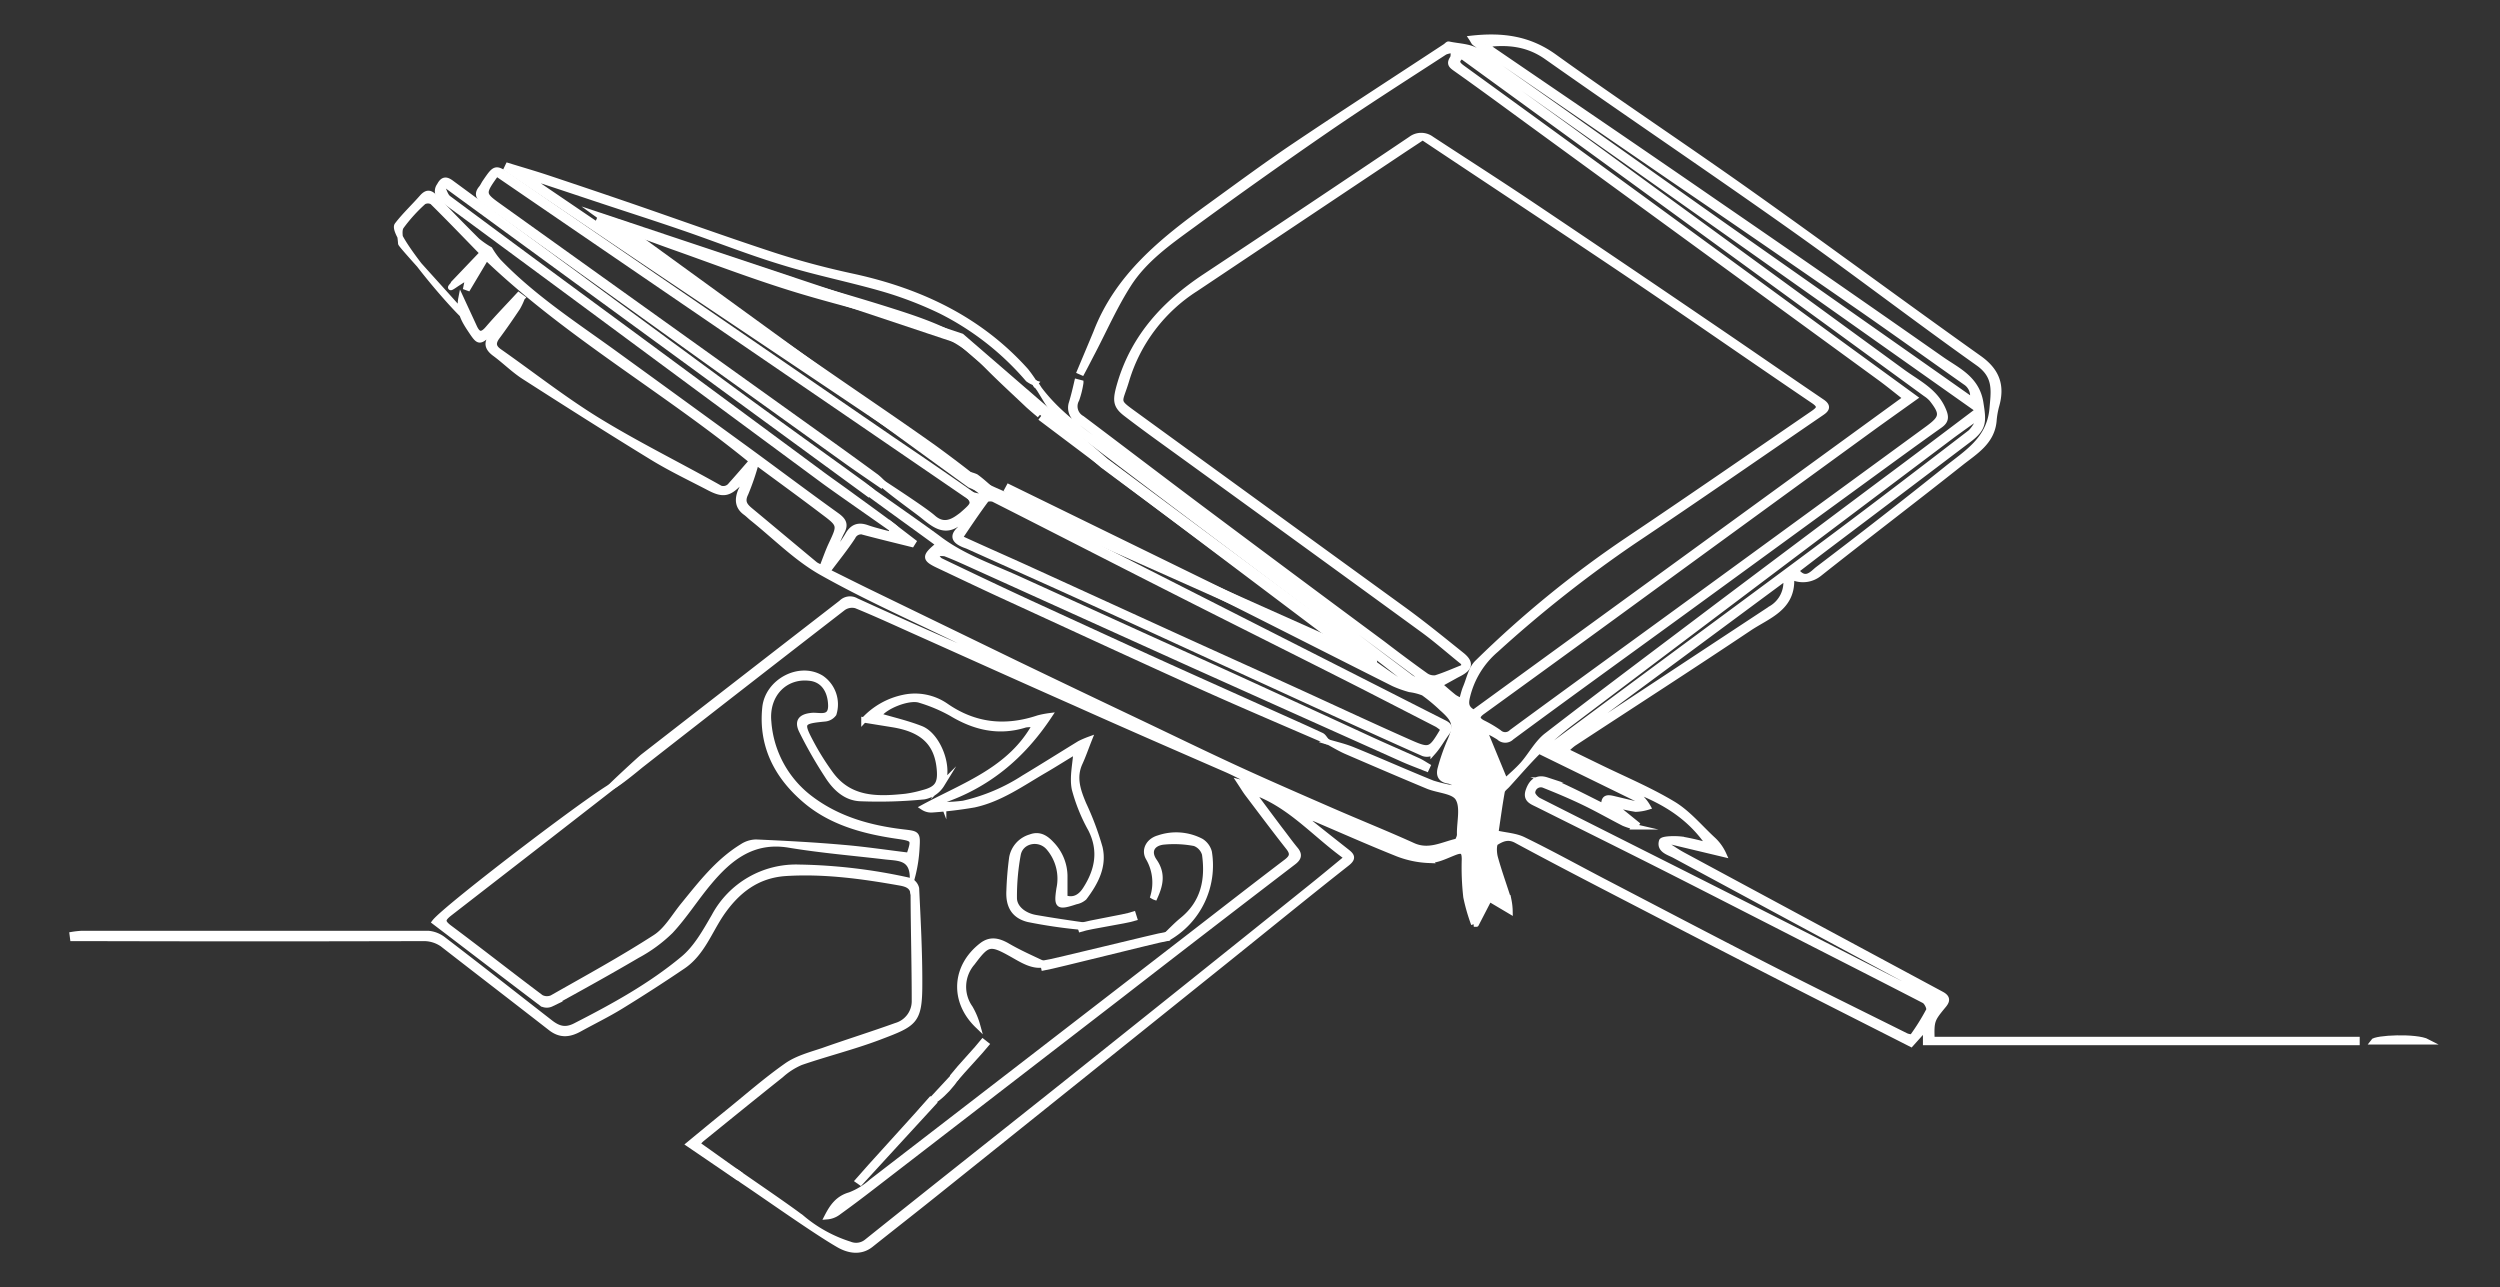 <svg xmlns="http://www.w3.org/2000/svg" id="Layer_1" data-name="Layer 1" viewBox="0 0 460.12 236.88"><rect x="0" y="0" width="460.12" height="236.88" fill="#333333" stroke="none"/><defs><style>.cls-1{fill:#fff;}.cls-1,.cls-2{stroke:#fff;stroke-miterlimit:10;}.cls-2{fill:none;stroke-width:2px;}</style></defs><path class="cls-1" d="M244.14,136.49c1.62.49,3.29.86,4.85,1.5,4.91,2,9.75,4.16,14.67,6.15a29.52,29.52,0,0,0,4.34,1l.21-.63a5,5,0,0,0-1.53-.77c-1.56-.2-1.95-1.1-1.56-2.41a36.58,36.58,0,0,1,1.62-4.69c1.38-3.08,1.22-4-1.39-6.3a30.89,30.89,0,0,0-3.37-2.8,10.31,10.31,0,0,0-2.53-.65,19.87,19.87,0,0,1-3-1.08c-13.45-6.76-26.87-13.61-40.35-20.31-9.77-4.86-19.63-9.54-29.44-14.32a10.72,10.72,0,0,1-1.34-.93l.34-.63,61.49,30.06.33-.58q-27.84-21-55.67-41.95l.5-.68,3.22,2.4L235.41,109q8.57,6.45,17.14,12.85c1.77,1.31,3.59,2.56,5.41,3.8.29.2.73.18,1.32-.15-2.14-1.66-4.26-3.35-6.42-5-19.17-14.44-38.41-28.8-57.48-43.38-2.08-1.59-3.24-4.38-4.83-6.61l-.05,0c4,5.94,10,9.59,15.55,13.8,10.6,8.07,21.31,16,31.95,24,7.23,5.45,14.43,10.93,21.66,16.37a10.49,10.49,0,0,0,1.63.85l.35-.37a7.34,7.34,0,0,0-1-1.1Q239.33,108.19,218,92.27c-6.54-4.89-13-9.91-19.51-14.83a2.73,2.73,0,0,1-1.27-3.27c.39-1.29.7-2.6,1-3.9l.69.18a16.54,16.54,0,0,1-.77,3.1,2.52,2.52,0,0,0,1,3.45c7.34,5.53,14.65,11.11,22,16.62q16.63,12.45,33.33,24.82c2.61,2,5.2,3.94,7.85,5.83a2.62,2.62,0,0,0,1.9.51c1.77-.55,3.47-1.33,5.2-2l0-.78c-2.51-2-4.94-4.17-7.55-6.07q-24.21-17.64-48.49-35.2c-2.07-1.5-4.11-3-6.14-4.56s-2-2.56-1.06-5.74c2.61-8.64,8.29-14.71,15.62-19.56q19-12.58,37.89-25.3a3.15,3.15,0,0,1,3.76,0c6,3.93,12.1,7.83,18.09,11.84q16.92,11.35,33.78,22.84c6.7,4.55,13.35,9.17,20.05,13.71,1.21.82.81,1.42-.06,2-11.53,7.89-23,15.86-34.63,23.64a229.44,229.44,0,0,0-25.34,20,16.26,16.26,0,0,0-5.28,8.62c-.34,1.39-.2,2.19,1.16,2.91l79.55-57.87c-1.71-1.33-3.2-2.56-4.76-3.7L281.78,22.71c-4.59-3.35-9.17-6.73-13.79-10-.77-.55-1.36-.91-.67-1.95.25-.37.13-1,.18-1.5a4.56,4.56,0,0,0-1.56.33c-7.23,4.7-14.52,9.33-21.62,14.21q-12.62,8.68-25,17.75c-4.27,3.11-8.68,6.24-11.57,10.74-2.53,3.94-4.44,8.27-6.61,12.44-.67,1.27-1.31,2.55-2,3.83l-.43-.19c1-2.38,2-4.75,3-7.15,4-10.44,12.27-17,20.91-23.26,5.17-3.74,10.29-7.54,15.58-11.1,9.22-6.2,18.55-12.23,27.83-18.33.2-.13.44-.44.6-.4,1.81.4,3.93.38,5.34,1.37,15,10.47,29.92,21.12,44.87,31.69C332.18,52,347.51,62.74,363,73.65a3,3,0,0,0-1.28-3.3c-7-4.93-13.94-9.92-21-14.79Q324.35,44.22,307.89,33L276.44,11.41c-1.68-1.16-3.37-2.3-5-3.47-.22-.15-.32-.46-.6-.88,5.63-.62,10.54,0,15.23,3.38,11.91,8.57,24.16,16.67,36.12,25.17,14.1,10,28,20.3,42.09,30.32,3.24,2.31,4.24,5,3.18,8.73a15.07,15.07,0,0,0-.49,2.84c-.37,3.87-3.47,5.66-6.06,7.71-8.64,6.86-17.44,13.54-26.09,20.4a4.8,4.8,0,0,1-4.78.7c-.15.16-.31.25-.31.34.13,5.36-4.47,6.74-7.82,9-10.71,7.17-21.54,14.14-32.32,21.21a12.17,12.17,0,0,0-1.45,1.3l6,2.92c4.61,2.26,9.38,4.24,13.76,6.87,2.73,1.63,4.88,4.24,7.25,6.45a8.43,8.43,0,0,1,2.08,2.83l-10-2.39-.34.74c.94.59,1.86,1.23,2.84,1.76q23.79,12.83,47.6,25.63c1.31.7,1,1.37.24,2.24-2,2.44-2.12,2.69-2,6.11h78.23v.55H354.41v-2.7l-2.69,3c-8.06-4.09-16.16-8.18-24.23-12.31q-11.43-5.85-22.82-11.77c-8.56-4.44-17.13-8.84-25.61-13.42-1.56-.84-2.7-.21-3.72.4-.45.28-.39,1.88-.15,2.76.73,2.65,1.68,5.24,2.5,7.86a11.15,11.15,0,0,1,.22,2l-3.81-2.26L271.74,170l-.49.08a33.29,33.29,0,0,1-1.44-5,48.43,48.43,0,0,1-.28-6.92c0-1.35-.28-1.82-1.65-1.32-1.61.6-3.27,1.52-4.9,1.5a17.88,17.88,0,0,1-6.2-1.38c-5-2-9.88-4.18-14.82-6.28a17.49,17.49,0,0,0-1.8-.5,12.4,12.4,0,0,0,1.15,1.35c2.19,1.76,4.4,3.5,6.61,5.24.91.72,1.2,1.2,0,2.14-7.62,6-15.14,12.15-22.71,18.22q-26.59,21.35-53.2,42.66c-3.89,3.12-7.82,6.18-11.72,9.29-2,1.6-4.3,1-6,0-4.34-2.5-13.48-9-17.66-11.79-6.32-4.61-.1-.35-.27-1.05,2.32,1.62,9.43,6.47,11.34,8a25.55,25.55,0,0,0,8.69,4.76,3.1,3.1,0,0,0,3.19-.51c11.49-9.2,23-18.3,34.54-27.48q23.7-18.9,47.33-37.88c2.07-1.66,4.12-3.37,6.47-5.3-5.67-4-10.11-9.37-16.62-11.86l-.4.4c1.54,2.07,3.07,4.13,4.62,6.19,1,1.28,1.9,2.56,2.92,3.79.83,1,.55,1.64-.4,2.36Q222.25,170.79,206.51,183q-23.06,17.79-46.11,35.56-3.1,2.4-6.29,4.7a3.9,3.9,0,0,1-1.89.67c.95-1.85,2-3.38,4.2-4a12.87,12.87,0,0,0,4-2.45q29.72-22.89,59.4-45.83c5.61-4.34,11.21-8.7,16.87-13,1.21-.91,1.35-1.56.41-2.74-2.57-3.26-5.05-6.59-7.55-9.89-.4-.54-.74-1.11-1.38-2.08l2.15.53.21-.46c-1.66-.82-3.28-1.71-5-2.45-9.17-4-18.38-8-27.54-12.11-10-4.42-19.94-8.91-29.91-13.37-3.5-1.57-7-3.18-10.53-4.62a2.83,2.83,0,0,0-2.36.42q-18.69,14.46-37.29,29c-.19.15-5,4.19-5.61,4,.48-.57,5.5-5.21,6.07-5.65q18.24-14.17,36.5-28.31a2.23,2.23,0,0,1,2.72-.35c8.72,4,17.49,7.82,26.25,11.7.2.09.46,0,.81-.32l-8-3.94c-8.5-4.17-17.2-8-25.43-12.64-4.66-2.63-8.55-6.62-12.78-10-.4-.32-.75-.69-1.17-1-1.53-1.08-1.57-2.49-.93-4.06A5.53,5.53,0,0,0,137,88c-.29.29-.6.58-.89.88-1.94,2-3,2.23-5.42,1-3.55-1.86-7.2-3.59-10.62-5.68-7.94-4.86-15.81-9.86-23.65-14.89-1.87-1.21-3.47-2.82-5.26-4.15-1.4-1-1.84-2.07-.47-3.44a5.87,5.87,0,0,0,.63-1.23,9.75,9.75,0,0,0-1.09.73c-2,1.8-2.07,1.86-3.53-.32-1.14-1.71-2.33-3.5-1.85-6,.89,1.93,1.67,3.6,2.44,5.28.66,1.45,1.37,1.63,2.49.32,1.82-2.12,3.78-4.13,5.68-6.19l.66.49a13,13,0,0,1-.85,1.81c-1.21,1.81-2.44,3.6-3.74,5.35-.82,1.1-.8,1.91.38,2.73,6,4.21,11.79,8.77,18,12.6,7.18,4.41,14.76,8.15,22.12,12.27a1.72,1.72,0,0,0,2.49-.32c1.26-1.4,2.49-2.84,3.85-4.39-16-13.09-33.93-23.16-48.86-37.45l-3.35,5.62-.39-.14.41-2L84,52.29c-2.2,1.54-.24-.23-.35-.34l5.14-5.39c-3.13-3.21-6.14-6.35-9.23-9.4a1.63,1.63,0,0,0-1.6,0,29.39,29.39,0,0,0-4.11,4.54c-.49.73-.14,2.06-.09,3.1,0,.39,12,13.31,12.24,13.94-2.1-1.53-14.24-15.57-12.9-17.33s3.08-3.39,4.59-5.11c1-1.11,1.62-.78,2.49.14,2.5,2.66,5.07,5.27,7.66,7.85a17.08,17.08,0,0,0,2.33,1.62,14.74,14.74,0,0,0,1.55,2.18c6.18,6.45,13.61,11.33,20.81,16.51,8.28,6,16.52,12,24.77,18,5.57,4.07,11.08,8.22,16.68,12.24,1.26.9,1.75,1.67.91,3.12a28.44,28.44,0,0,0-1.38,3.26l.45.25a29.18,29.18,0,0,0,2-2.87c.83-1.54,1.89-2.08,3.6-1.48,1.44.51,2.94.84,4.56,1.29V96.63l4,3.07-.3.48c-2.89-.72-5.79-1.42-8.66-2.18a1.67,1.67,0,0,0-2.2.82c-1.38,2.11-3,4.09-4.67,6.34,2.39,1.18,4.7,2.34,7,3.47q14,6.8,27.95,13.57,11.4,5.49,22.82,10.91c5.94,2.83,11.85,5.71,17.83,8.46,5.75,2.64,11.56,5.16,17.36,7.69,4.93,2.15,9.93,4.15,14.83,6.37,2.88,1.3,5.37-.16,8-.77.21-.05.37-.48.48-.77a1.92,1.92,0,0,0,.08-.76c0-2.19.68-4.84-.31-6.43-.84-1.36-3.67-1.42-5.56-2.21-5-2.08-10-4.23-15-6.39-1.21-.53-2.35-1.24-3.52-1.86Zm17.7-111.21-3.38,2.23q-19.19,12.81-38.38,25.64a30.31,30.31,0,0,0-12.71,16.73c-1.31,4.45-2.15,3.73,1.54,6.41q24.75,18,49.56,36c3.61,2.63,7.08,5.46,10.57,8.26,1.72,1.39,1.55,2.39-.43,3.43-.28.15-.57.29-.85.45L264.92,126c.91.78,1.8,1.58,2.74,2.32A7.32,7.32,0,0,0,269,129c.27-.91.44-1.72.75-2.47.66-1.56,1-3.48,2.15-4.58a194.44,194.44,0,0,1,27.54-22.5C311,91.69,322.35,83.84,333.79,76c1-.71,1.44-1.23,0-2.2-11.68-7.91-23.26-16-34.95-23.87C286.57,41.68,274.2,33.52,261.84,25.28ZM284,138.59c.57-.52.87-.84,1.21-1.1l19.39-14.37c11.15-8.26,22.33-16.48,33.44-24.79,8.27-6.19,16.47-12.48,24.66-18.78a7.42,7.42,0,0,0,1.36-2l-.55-.41c-1.39,1-2.81,2-4.17,3q-35.24,26.52-70.43,53.09a59,59,0,0,0-5.82,5.12c-2,2-3.77,4.07-5.64,6.12-.36.41-.94.78-1,1.25-.47,2.63-.82,5.29-1.17,7.6,1.87.43,3.66.5,5.13,1.23,4.88,2.38,9.63,5,14.44,7.52,10.1,5.26,20.18,10.56,30.31,15.74,8.51,4.35,17.09,8.56,25.64,12.82.35.17,1.08.3,1.19.14a40.83,40.83,0,0,0,3-4.82c.19-.38-.37-1.54-.86-1.79-9.1-4.7-18.23-9.32-27.36-14-7.25-3.69-14.48-7.41-21.74-11.07s-14.66-7.33-22-11c-1.14-.56-2.32-.94-1.72-2.63s1.64-2.46,3.35-1.9a33.7,33.7,0,0,1,4.08,1.69c2.13,1,4.22,2.09,6.5,3.22-.23-1.89.76-1.7,1.78-1.46l4.39,1.05.26-.83Zm68.38-65.4c-2.92,2.09-5.52,3.93-8.1,5.8q-22,16-44.07,32.11-13.7,10-27.4,19.92c-.94.68-1.2,1.31.08,2a22.7,22.7,0,0,1,3,1.77,1.65,1.65,0,0,0,2.34-.06c11.27-8.28,22.6-16.47,33.9-24.71q21.36-15.56,42.68-31.15c2.73-2,2.82-2.73.75-5.39a5.85,5.85,0,0,0-1.18-1Q346,66.37,337.63,60.26,315.49,44.14,293.33,28L269,10.31c-1.29,1-.7,1.56.28,2.27q16.33,11.84,32.64,23.74,18.47,13.49,36.91,27Zm-79-65c.44.34.87.69,1.32,1,13.64,9.32,27.31,18.6,40.92,28q21,14.42,41.82,29c2.89,2,6.39,3.51,7.1,7.93.54,3.42.67,4.66-2.12,6.77q-13.11,9.93-26.26,19.85c-1.86,1.41-3.71,2.84-5.58,4.27,1.72,2.27,3,.5,4-.27,7.91-6,15.78-12.13,23.55-18.35,3.7-3,8-5.42,8.52-11.12.29-3.31.8-6-2.53-8.39-11.61-8.24-22.9-16.92-34.52-25.14-14.9-10.56-30.06-20.77-45-31.3C281.1,8,277.44,7.66,273.34,8.2ZM364.1,75.48,270.48,9.33l-.39.4a11.32,11.32,0,0,0,1.33,1.35c6.66,4.84,13.36,9.62,20,14.47Q320.81,47,350.14,68.42c2.73,2,6,3.5,7.48,6.94.55,1.25.66,2.06-.54,2.91-3.9,2.77-7.76,5.58-11.63,8.4l-35.87,26.15c-10.47,7.62-21,15.21-31.39,22.89a1.62,1.62,0,0,1-2.31,0,23.05,23.05,0,0,0-2.78-1.48l3.93,9.53c1.1-1,2.26-2,3.24-3.09,1.53-1.75,2.67-4,4.46-5.35,10.46-8.09,21.06-16,31.63-24q15-11.28,30-22.51C352.15,84.51,357.94,80.13,364.1,75.48Zm-7.5,109.19.41-.09a5.89,5.89,0,0,0-1.16-1.35c-1.41-.88-2.88-1.65-4.34-2.43q-21.63-11.66-43.27-23.33c-1.08-.59-2.9-1-2.41-2.66.14-.45,2.38-.49,3.62-.35a44,44,0,0,1,5.19,1.22c-4-6.07-9.67-8.85-15.75-11,1,.81,2.16,1.43,3.19,2.21a7.68,7.68,0,0,1,1.24,1.64,8.72,8.72,0,0,1-2.27.39,26,26,0,0,1-3.35-.74l-.18.46,3.7,3-.37.53a12.71,12.71,0,0,1-2-.64c-2.44-1.25-4.83-2.62-7.3-3.81s-4.88-2.2-7.36-3.19a1.53,1.53,0,0,0-2.13,1.31c-.08.42.62,1.21,1.15,1.48,12.27,6.22,24.57,12.37,36.85,18.58q14.77,7.46,29.5,15C352,182.06,354.27,183.39,356.6,184.67ZM139.19,85.09a45.45,45.45,0,0,1-1.95,5.73c-.72,1.46-.22,2.22.82,3.08,4,3.32,8,6.68,12,10a4.77,4.77,0,0,0,1.22.56c.62-1.56,1.09-2.95,1.71-4.27,1.66-3.55,1.72-3.58-1.52-6C147.54,91.2,143.52,88.29,139.19,85.09Zm189.48,21.24c-13,9.62-25.63,19-38.27,28.31l.39.54q17.56-11.59,35.14-23.17A5.6,5.6,0,0,0,328.67,106.33Zm-55,57.93,2.9,1.49c-1.06-3.64-2-7-3-10.29-3.11.32-3.31.52-3.36,3.42a22.29,22.29,0,0,0,0,3.47c.26,1.86.71,3.69,1.08,5.53l.46,0ZM271,144.87c3.64.58,5.2-.46,4.44-2.93a34.81,34.81,0,0,0-6.17-11.21c-.1,1.27-.48,2.23-.17,2.83C270.88,137.11,271.18,140.9,271,144.87Zm0,10.54c1.18-.65,2.94-1,3.22-1.88a58.11,58.11,0,0,0,1.44-7.95c-1.53.21-2.78.35-4,.6a1.07,1.07,0,0,0-.62.81C270.89,149.61,270.91,152.22,270.91,155.41Zm-2.8-20.58c-.74,2.35-1.44,4.38-2,6.45a2,2,0,0,0,.7,1.6,30.58,30.58,0,0,0,3,1.92C270.9,142.81,270.11,137.08,268.11,134.83Zm-5.68,22.81-27.28-11.79-.27.68C244,150.63,252.93,154.94,262.43,157.64Zm.28-31.46-.39.44,5.89,5C268.63,129.89,265.41,126.87,262.71,126.18Z"></path><path class="cls-1" d="M80,169.69c2.07-2.71,31.83-25.4,33.45-25.42l-12.36,9.61Q91.91,161,82.66,168.17c-1.23,1-1.34,1.5,0,2.53,5.69,4.24,11.26,8.63,16.93,12.88a2.31,2.31,0,0,0,2,.07c6.39-3.63,12.85-7.16,19-11.13,2.09-1.34,3.46-3.82,5.1-5.84,3.26-4,6.42-8.14,10.93-10.89a4.79,4.79,0,0,1,2.52-.79c5.39.24,10.78.52,16.16,1,4,.34,8,.95,12,1.43,1.05-3.12,1-3.08-2.53-3.6-6.07-.91-12-2.56-16.69-6.63-5.11-4.39-8-10-7.29-16.94.48-4.86,6.37-7.95,10.39-5.47a5.88,5.88,0,0,1,2.28,6.59,2.29,2.29,0,0,1-1.66.92c-4.35.42-4.53.64-2.47,4.49a47.36,47.36,0,0,0,3.55,5.65c3.52,4.81,8.6,4.69,13.76,4.15a22,22,0,0,0,3.2-.68c2.6-.66,3.29-1.63,3.07-4.24-.4-4.89-3.05-7.43-8.69-8.33l-5.21-.84a13.72,13.72,0,0,1,7.34-4.14,10,10,0,0,1,7.76,1.57c5.34,3.7,11,4.22,17,2.21a16.59,16.59,0,0,1,2-.39c-5,7.53-11.37,12.78-19.72,15.62l.28.73a27.63,27.63,0,0,0,3.65-.24,34.67,34.67,0,0,0,11.1-4.7c3.45-2.07,6.85-4.22,10.28-6.32a17.13,17.13,0,0,1,1.79-.77c-.68,1.71-1.14,3.06-1.73,4.34-1.23,2.67-.37,5.1.67,7.58a53,53,0,0,1,3,8c.82,3.48-.82,6.5-2.88,9.22a3.22,3.22,0,0,1-1.53.73c-3.31,1.1-3.59.89-3.09-2.39A8.77,8.77,0,0,0,193,156c-1.74-2-5.1-1.34-5.62,1.23a42.43,42.43,0,0,0-.71,8.05c0,1.77,1.71,3.22,3.93,3.61,3.09.54,6.19,1,9.68,1.49a8.64,8.64,0,0,1-1.73.21,92.64,92.64,0,0,1-9.28-1.38c-2.65-.65-3.69-2.49-3.55-5.22a60.22,60.22,0,0,1,.51-6.15,4.83,4.83,0,0,1,3.42-3.78c1.68-.65,2.88.19,3.92,1.32a8.59,8.59,0,0,1,2.4,5.73c0,1.34,0,2.68,0,4.14,1.62.57,2.86-.12,3.78-1.54,2.27-3.51,3-7.15,1-11.1a32,32,0,0,1-3-7.42c-.43-2.18.17-4.57.31-6.92-1.74,1-3.75,2.31-5.8,3.5-4.19,2.43-8.18,5.32-13,6.35a75.49,75.49,0,0,1-7.82.93,2.73,2.73,0,0,1-1.55-.45c7.59-4.11,16.06-6.91,20.61-15.2a5.92,5.92,0,0,0-1.78,0c-4.89,1.54-9.31.5-13.6-2.08a28.81,28.81,0,0,0-5.82-2.46c-2-.68-6.58,1.16-7.59,2.87,2.6.77,5.27,1.38,7.79,2.37,3.17,1.24,5.46,7.26,3.84,10.28a4.88,4.88,0,0,1-3.28,2.25,84.91,84.91,0,0,1-11.72.34c-2.73-.11-4.68-2-6.09-4.24a80,80,0,0,1-4.71-8.24c-.86-1.77-.11-2.59,1.84-2.79,1.41-.15,3.6.79,3.53-1.91s-1.42-4.79-4-5c-4.48-.47-7.94,3.08-7.44,8.09A19.44,19.44,0,0,0,149.22,147c5,3.77,10.84,5.41,17,6.14,2.64.32,2.69.24,2.52,3a25.9,25.9,0,0,1-.8,5.15c-.12-3.53-2.68-3.34-4.92-3.6-5.93-.7-11.9-1.19-17.79-2.17-6.6-1.1-10.89,2.31-14.69,6.84-2.46,2.92-4.51,6.2-7.11,9a26.91,26.91,0,0,1-6.12,4.49c-5.22,3.07-10.53,6-15.84,8.92a1.92,1.92,0,0,1-1.67,0C93.2,179.78,86.68,174.77,80,169.69Z"></path><path class="cls-1" d="M190.55,70.5a4.66,4.66,0,0,1-1.35-.7,51.46,51.46,0,0,0-16.06-12.56,68.72,68.72,0,0,0-10.36-4c-6.09-1.78-12.33-3-18.39-4.86C138,46.47,131.85,44,125.56,41.85c-4.89-1.68-9.82-3.26-14.74-4.89-3.64-1.21-7.28-2.43-10.93-3.63a2.88,2.88,0,0,0-1.85,0l20.4,13.86.36-.5-8.53-6.21.3-.67c2.17.73,4.36,1.41,6.51,2.2,5.76,2.11,11.44,4.49,17.28,6.34,9.52,3,19.18,5.57,28.7,8.56,4.67,1.48,9.48,3,13.66,5.46,3.78,2.23,6.79,5.76,10.11,8.74,1.59,1.43,3.12,2.92,4.67,4.39l-.54.6c-.58-.49-1.17-1-1.72-1.49-2.78-2.65-5.64-5.23-8.3-8-3.78-3.94-8.58-6-13.62-7.48-7.3-2.18-14.73-3.92-22-6.2s-14.14-4.9-21.19-7.4c-3-1.06-5.95-2.18-8.92-3.27l-.28.51c1.37,1,2.72,2.13,4.13,3.11q17.07,11.82,34.17,23.6c6.2,4.28,12.44,8.49,18.57,12.85.85.6,8.81,6.46,9.4,7.41l-.34.33c-26.68-18.14-61-40.88-87.64-59l.28-.58c2.39.74,4.8,1.43,7.18,2.22q7.75,2.58,15.47,5.23c8.71,3,17.37,6.13,26.13,9,4.93,1.61,10,2.93,15,4,12.22,2.71,23.07,7.85,31.55,17.31a25.62,25.62,0,0,1,1.64,2.33Z"></path><path class="cls-1" d="M13.3,172a16.75,16.75,0,0,1,1.72-.19q31.92,0,63.84,0A5.31,5.31,0,0,1,81.72,173c6.55,5,13,10.09,19.54,15.17,1.47,1.15,2.78,1.58,4.65.61,7-3.58,13.83-7.33,19.84-12.34,2.41-2,4.06-5,5.7-7.82a17.07,17.07,0,0,1,15.66-9,100.09,100.09,0,0,1,20.27,2.43,2.06,2.06,0,0,1,1.29,1.46c.28,5.86.6,11.72.58,17.58,0,7-.91,7.32-7.46,9.81-4.71,1.78-9.63,3-14.4,4.64a13.14,13.14,0,0,0-3.64,2.34c-4.9,3.9-9.76,7.85-14.62,11.79a9.27,9.27,0,0,0-.81.86L136,216l-.41.6-8.8-6c2.35-1.94,4.54-3.75,6.74-5.53,3.73-3,7.34-6.2,11.26-8.95,1.93-1.35,4.41-2,6.68-2.76,4.46-1.58,9-3,13.44-4.6a4.68,4.68,0,0,0,3.39-4.66c0-6.43-.18-12.86-.21-19.3,0-1.76-1.27-2.1-2.49-2.32-6.92-1.23-13.86-2.18-20.92-1.75-5.32.33-9,3.19-11.91,7.43-2.23,3.3-3.58,7.27-7,9.63q-5.62,3.81-11.41,7.37c-2.5,1.54-5.15,2.83-7.73,4.25-1.82,1-3.5,1.21-5.32-.23-6.42-5-12.93-10-19.36-15a6,6,0,0,0-4-1.47q-31.14.09-62.28,0H13.39Z"></path><path class="cls-1" d="M177.2,95.59c-3,3-5.18,1.08-7.41-.71-1.23-1-7.47-5.42-8.44-6.75,1.81,1.2,8.77,5.7,10.38,7.13s3.09,1.1,4.63,0c.26-.19.53-.37.77-.58,2.36-2.07,2.36-2.07.39-4.37a15.5,15.5,0,0,0,1.64.8,11,11,0,0,0,1.64.31l.19-.6-3.85-2.94.18-.67a6.26,6.26,0,0,1,2.29.52c1.83,1.3,3.36,3.09,5.3,4.13,7.1,3.79,14.31,7.35,21.49,11l24,12.19,21.66,11c4.6,2.33,9.19,4.68,13.8,7,.87.44,1.11.93.46,1.79-.88,1.17-1.58,2.49-2.55,3.58a2,2,0,0,1-1.83.25c-7.07-3.14-14.1-6.36-21.13-9.57l-16.19-7.42c-8.3-3.8-16.6-7.64-24.91-11.42-7.16-3.26-14.35-6.46-21.52-9.69-.29-.13-.6-.22-.9-.35-1.52-.67-2.14-1.51-.63-2.87a4.2,4.2,0,0,0,.66-1.13ZM176.64,99c4.34,2,8.42,3.78,12.49,5.63l24.23,11.06c8,3.66,16.07,7.28,24.1,10.94,7.21,3.28,14.39,6.65,21.63,9.86,4.14,1.84,4.18,1.74,6.57-2.26a8.14,8.14,0,0,0-1.13-.88q-6.81-3.5-13.63-7c-11.82-6-23.66-11.89-35.46-17.88-10.86-5.5-21.68-11.07-32.53-16.56-.38-.19-1.23-.16-1.42.1C179.87,94.19,178.35,96.45,176.64,99Z"></path><path class="cls-1" d="M244.19,136.44c-6.56-2.84-13.14-5.64-19.68-8.54s-12.81-5.78-19.19-8.7q-10.87-5-21.74-10c-3.54-1.64-7.06-3.32-10.61-5-2.89-1.34-2.95-1.74-.19-4-2.59-1.92-10.87-7.87-13.4-9.76l.4-.53c2.44,1.73,10.67,7.47,13.05,9.27,4.3,3.24,9.35,5,14.16,7.15q11,5,22,10c6.22,2.83,12.46,5.62,18.68,8.46q12.39,5.67,24.75,11.37c2.85,1.31,5.73,2.54,8.59,3.84.6.27,1.17.66,1.75,1l-.23.49c-1.43-.58-2.89-1.11-4.31-1.74q-19.41-8.7-38.83-17.42-19.91-9-39.81-18c-1.86-.84-3.73-1.71-5.64-2.44a4.94,4.94,0,0,0-1.89.11c.36.41.64,1,1.1,1.22,5.41,2.6,10.83,5.18,16.28,7.7q10.88,5,21.79,10c7.21,3.28,14.45,6.51,21.67,9.76,3.44,1.55,6.89,3.07,10.31,4.66.41.18.65.72,1,1.09Z"></path><path class="cls-1" d="M159.78,90.88q-38.85-28.41-77.72-56.8l-.62.48c.36.66.56,1.53,1.11,1.93q15.81,11.76,31.7,23.43,18.63,13.74,37.25,27.52c1.8,1.32,3.63,2.59,5.43,3.92.59.43,7.1,5.14,7.65,5.63l-.36.44c-2.22-1.59-10.47-7.31-12.67-8.94q-20-14.77-40-29.58-15-11.1-30.06-22.19a1.71,1.71,0,0,1-.6-2.58c.65-1.25,1.28-1.16,2.24-.44q25.52,18.77,51,37.52c8.14,6,16.33,11.83,24.49,17.75.55.39,1.08.83,1.62,1.25Z"></path><path class="cls-1" d="M91.38,31.93c-2.69,3.77-2.69,3.77.74,6.22l60.06,43q4.59,3.28,9.14,6.62a10.94,10.94,0,0,1,1.16,1.1l-.33.42c-2-1.38-4-2.73-6-4.15L119.61,58.91Q104.3,47.92,89,37c-1-.72-1.22-1.4-.41-2.37.28-.34.45-.77.71-1.14,1.93-2.81,1.89-2.75,4.77-.77q16.64,11.48,33.3,22.87l31.07,21.34c3.63,2.49,7.28,5,10.91,7.45.34.23,9,6.17,9.29,6.45l-.38.52C152.09,73.41,117.6,49.89,91.38,31.93Z"></path><path class="cls-1" d="M214.15,172.58c1.25-1.18,2.29-2.31,3.47-3.27,3.91-3.18,4.76-7.42,4.1-12.09a3,3,0,0,0-1.85-2,20,20,0,0,0-5.67-.27c-2.16.21-3,1.76-1.73,3.56,1.6,2.32,1.08,4.4.08,6.62a1.64,1.64,0,0,1-.33-.16,9,9,0,0,0-.88-7.11c-.82-1.48.12-3.12,1.88-3.62a9.94,9.94,0,0,1,7.85.58,3.38,3.38,0,0,1,1.48,2,15.36,15.36,0,0,1-7.66,15.86C214.76,172.71,214.55,172.62,214.15,172.58Z"></path><path class="cls-1" d="M192.33,177.51c-2.22.53-4.21-.82-6.16-1.91-4-2.24-4.44-2.07-7.19,1.59a6.73,6.73,0,0,0-.43,8.31,13.74,13.74,0,0,1,1.36,3.23c-4.66-4.51-4.23-10.86.79-14.74,1.55-1.19,3-.86,4.57,0C187.58,175.35,190,176.4,192.33,177.51Z"></path><path class="cls-1" d="M446.82,191.75H436.68C437.16,191,444.74,190.65,446.82,191.75Z"></path><path class="cls-1" d="M170.77,203.17l5.78-6.23C176.62,198.36,172.77,202.64,170.77,203.17Z"></path><path class="cls-1" d="M191.93,177.32c1.91-.28,20.85-5,22.76-5.32l.12.68c-1.89.33-20.81,5.12-22.7,5.44Z"></path><path class="cls-1" d="M157.9,217.29c1.11-1.32,12.26-13.53,13.37-14.85l.59.51c-1.14,1.26-12.34,13.41-13.48,14.68Z"></path><path class="cls-1" d="M198.77,170.42c1.79-.61,8-1.53,9.8-2.13l.22.7c-1.8.55-8,1.42-9.85,2Z"></path><path class="cls-1" d="M175.53,197.86c.88-1.13,4.49-5,5.37-6.13l.63.49c-.89,1.11-4.52,5-5.42,6.08Z"></path><path class="cls-1" d="M273.69,164.26l-1.87,3.57-.46,0c-.37-1.84-.82-3.67-1.08-5.53a22.29,22.29,0,0,1,0-3.47c.05-2.9.25-3.1,3.36-3.42,1,3.32,1.93,6.65,3,10.29Z"></path><path class="cls-1" d="M271,144.87c.23-4-.07-7.76-1.9-11.31-.31-.6.07-1.56.17-2.83a34.81,34.81,0,0,1,6.17,11.21C276.15,144.41,274.59,145.45,271,144.87Z"></path><path class="cls-1" d="M270.91,155.41c0-3.19,0-5.8,0-8.42a1.07,1.07,0,0,1,.62-.81c1.23-.25,2.48-.39,4-.6a58.11,58.11,0,0,1-1.44,7.95C273.85,154.38,272.09,154.76,270.91,155.41Z"></path><path class="cls-1" d="M268.11,134.83c2,2.25,2.79,8,1.78,10a30.58,30.58,0,0,1-3-1.92,2,2,0,0,1-.7-1.6C266.67,139.21,267.37,137.18,268.11,134.83Z"></path><path class="cls-1" d="M262.43,157.64c-9.5-2.7-18.48-7-27.55-11.11l.27-.68Z"></path><path class="cls-1" d="M262.71,126.18c2.7.69,5.92,3.71,5.5,5.46l-5.89-5Z"></path><path class="cls-2" d="M176.72,62.32l26.54,22.95s49.74,36.94,49.29,36.55-73.84-33-73.84-33L112.86,41Z"></path></svg>